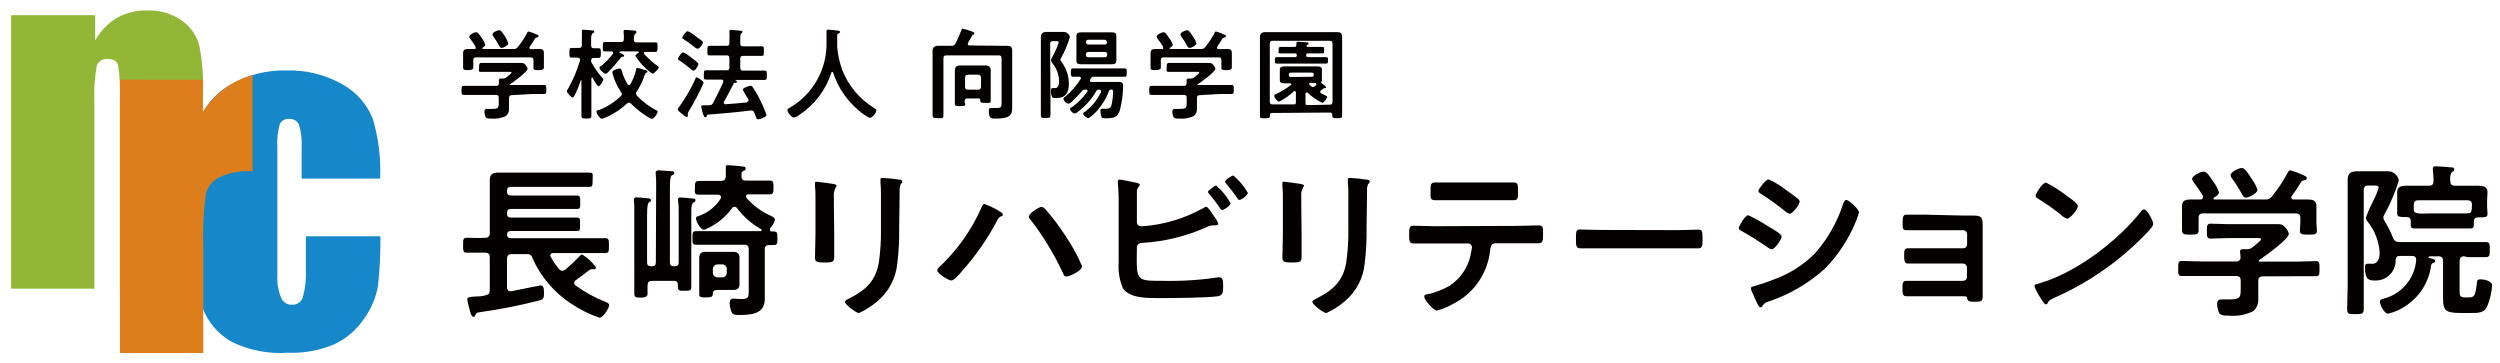 <?xml version="1.0" encoding="utf-8"?>
<!-- Generator: Adobe Illustrator 16.0.0, SVG Export Plug-In . SVG Version: 6.00 Build 0)  -->
<!DOCTYPE svg PUBLIC "-//W3C//DTD SVG 1.1//EN" "http://www.w3.org/Graphics/SVG/1.1/DTD/svg11.dtd">
<svg version="1.1" id="レイヤー_1" xmlns="http://www.w3.org/2000/svg" xmlns:xlink="http://www.w3.org/1999/xlink" x="0px"
	 y="0px" width="445.667px" height="64.667px" viewBox="0 0 445.667 64.667" enable-background="new 0 0 445.667 64.667"
	 xml:space="preserve">
<g id="レイヤー_2">
	<g id="_01">
		<path fill="#040000" d="M91.24,16.963c-0.338,0-0.5,0.146-0.5,0.502v0.647c0,0.431,0,0.859,0,1.289
			c0.024,0.48-0.171,0.948-0.534,1.268c-0.821,0.396-1.734,0.56-2.642,0.474c-0.459,0-0.814,0-0.988-0.283
			c-0.144-0.303-0.214-0.638-0.209-0.973c0-0.326,0.118-0.474,0.459-0.474h0.915c1.196,0,1.168-0.264,1.168-1.255v-0.739
			c0-0.352-0.133-0.5-0.488-0.5h-3.589h-2.142c-0.414,0-0.414-0.18-0.414-0.798c0-0.62,0-0.812,0.414-0.812c0.711,0,1.478,0,2.142,0
			h3.633c0.311,0,0.473-0.148,0.473-0.49c0-0.338,0-0.497,0-0.572c0-0.074,0.133-0.252,0.296-0.252h0.43
			c0.202,0.018,0.404-0.044,0.56-0.177c0.162-0.12,0.961-0.723,0.961-0.888c0-0.161-0.252-0.119-0.443-0.119h-3.088
			c-0.606,0-1.225,0-1.847,0c-0.619,0-0.397-0.22-0.397-0.796c0-0.576,0-0.796,0.414-0.796c0.412,0,1.224,0,1.831,0h3.826h1.478
			c0.29-0.021,0.567,0.121,0.723,0.367c0.133,0.165,0.368,0.444,0.368,0.65c0,0.591-2.601,2.44-3.16,2.806c0,0,0,0,0,0.104
			c0,0.104,0,0,0.102,0h3.856c0.707,0,1.478,0,2.141,0c0.414,0,0.399,0.222,0.399,0.813c0,0.589,0,0.799-0.399,0.799h-2.141
			L91.24,16.963z M96.014,8.736c0.5,0,0.944,0,0.944,0.694c0,0.356,0,0.722,0,1.137v0.651c0,0.263,0,0.561,0,0.84
			c0,0.281-0.25,0.442-0.93,0.442c-0.68,0-0.932,0-0.932-0.442c0-0.443,0-0.548,0-0.84v-0.49c0-0.354-0.148-0.501-0.487-0.501H84.86
			c-0.354,0-0.487,0.147-0.487,0.501v0.49c0,0.292,0,0.574,0,0.84c0,0.265-0.28,0.442-0.915,0.442c-0.636,0-0.901,0-0.901-0.458
			s0-0.562,0-0.825v-0.651c0-0.385,0-0.768,0-1.124c0-0.635,0.427-0.708,0.931-0.708c0.501,0,0.694,0,1.033,0
			c0.34,0,0.266,0,0.266-0.238c0.013-0.052,0.013-0.107,0-0.163c-0.303-0.511-0.64-1.005-1.003-1.475
			c-0.08-0.091-0.129-0.206-0.133-0.326c0-0.338,0.884-0.782,1.21-0.782c0.326,0,0.504,0.279,1.021,1.032
			c0.272,0.354,0.486,0.749,0.635,1.167c0,0.266-0.339,0.458-0.532,0.592c-0.02,0.031-0.02,0.07,0,0.103
			c0.006,0.052,0.052,0.089,0.102,0.089h5.45c0.293,0.037,0.582-0.088,0.756-0.326c0.647-0.798,1.219-1.657,1.698-2.572
			c0-0.101,0.119-0.219,0.252-0.219c0.508,0.139,1.002,0.327,1.476,0.561C95.833,6.18,96,6.299,96,6.46s-0.192,0.194-0.297,0.222
			c-0.149,0.018-0.281,0.104-0.354,0.234c-0.292,0.511-0.612,1.006-0.96,1.479c-0.015,0.048-0.015,0.1,0,0.148
			c0,0.148,0.103,0.192,0.207,0.223L96.014,8.736z M89.439,8.544c-0.18-0.012-0.335-0.127-0.399-0.296
			c-0.333-0.613-0.701-1.203-1.106-1.772c-0.086-0.091-0.138-0.203-0.15-0.325c0-0.371,0.889-0.77,1.212-0.77
			c0.324,0,0.604,0.475,1.079,1.198c0.023,0.058,0.059,0.113,0.102,0.162c0.201,0.319,0.344,0.67,0.429,1.035
			C90.606,8.086,89.736,8.544,89.439,8.544z"/>
		<path fill="#040000" d="M107.385,13.906c0.088,0.074,0.146,0.18,0.162,0.294c0,0.251-0.573,1.167-0.828,1.167
			c-0.25,0-0.928-1.181-1.063-1.477c-0.017-0.04-0.056-0.068-0.1-0.073c-0.09,0-0.133,0.073-0.133,0.162v4.166
			c0,0.827,0,1.639,0,2.48c0,0.488-0.208,0.501-0.857,0.501c-0.651,0-0.918,0-0.918-0.53c0-0.813,0-1.625,0-2.452v-3.752
			c0-0.088,0-0.103,0-0.103c-0.026-0.016-0.061-0.016-0.087,0c-0.317,0.94-0.694,1.859-1.137,2.748
			c-0.073,0.132-0.206,0.34-0.384,0.34c-0.177,0-0.989-0.872-0.989-1.094c0.045-0.179,0.126-0.35,0.235-0.503
			c0.904-1.594,1.617-3.29,2.128-5.051c0,0,0-0.088,0-0.146c0-0.061-0.192-0.297-0.397-0.312h-1.153
			c-0.369,0-0.354-0.281-0.354-0.872c0-0.591,0-0.856,0.383-0.856h1.167h0.176c0.357,0,0.489-0.148,0.489-0.503V6.86
			c0.022-0.395,0.022-0.79,0-1.184c-0.008-0.057-0.008-0.118,0-0.175c0-0.179,0.133-0.208,0.281-0.208
			c0.147,0,1.194,0.103,1.476,0.119c0.281,0.014,0.442,0,0.442,0.233c0,0.239-0.088,0.15-0.25,0.269
			c-0.165,0.116-0.295,0.384-0.295,0.974v1.212c0,0.325,0.131,0.487,0.457,0.501h0.884c0.416,0,0.385,0.281,0.385,0.858
			c0,0.575,0,0.871-0.385,0.871h-0.898c-0.194,0-0.428,0-0.443,0.46c-0.023,0.169,0.024,0.338,0.131,0.469
			C106.046,12.203,106.674,13.088,107.385,13.906z M108.568,20.669c-0.407,0.205-0.836,0.373-1.273,0.504
			c-0.353,0-0.973-0.947-0.973-1.244c0-0.295,0.384-0.337,0.531-0.337c1.412-0.561,2.699-1.388,3.796-2.438
			c0.123-0.083,0.199-0.219,0.206-0.367c-0.008-0.125-0.053-0.245-0.13-0.342c-0.659-0.962-1.156-2.025-1.479-3.143
			c0-0.09-0.088-0.373-0.088-0.459c0-0.341,1.093-0.636,1.314-0.636c0.223,0,0.339,0.264,0.401,0.546
			c0.229,0.795,0.568,1.554,1.003,2.261c0.05,0.089,0.146,0.146,0.252,0.146c0.108-0.007,0.207-0.069,0.264-0.163
			c0.44-0.785,0.773-1.624,0.989-2.497c0-0.162,0-0.396,0.282-0.396c0.389,0.073,0.771,0.186,1.136,0.337h0.166
			c0.263,0.09,0.456,0.164,0.456,0.312s-0.133,0.176-0.235,0.235c-0.105,0.059-0.192,0.15-0.312,0.518
			c-0.332,1.003-0.8,1.957-1.385,2.838c-0.076,0.093-0.118,0.204-0.123,0.321c0.015,0.146,0.078,0.282,0.18,0.386
			c0.96,1.018,2.077,1.874,3.308,2.54c0.118,0,0.399,0.192,0.399,0.354c0,0.164-0.62,1.241-1.019,1.241
			c-0.187-0.032-0.364-0.103-0.518-0.208c-1.198-0.701-2.3-1.554-3.278-2.539c-0.088-0.082-0.196-0.132-0.309-0.148
			c-0.129,0-0.253,0.054-0.34,0.148C110.831,19.339,109.746,20.09,108.568,20.669z M111.167,5.768c-0.007-0.056-0.007-0.109,0-0.163
			c0-0.224,0.118-0.282,0.324-0.282c0.207,0,1.139,0.09,1.478,0.12c0.339,0.03,0.475,0,0.475,0.295c0,0.293-0.121,0.191-0.222,0.281
			c-0.106,0.086-0.238,0.442-0.224,1.049c0,0.355,0.149,0.487,0.504,0.487h1.475h1.877c0.384,0,0.369,0.205,0.369,0.826
			c0,0.622-0.03,0.874-0.384,0.874c-0.605,0-1.196,0-1.787,0c-0.133,0-0.236,0-0.236,0.19c-0.02,0.054-0.02,0.111,0,0.164
			c0.717,0.795,1.514,1.511,2.376,2.143c0.119,0,0.251,0.176,0.251,0.309s-0.812,1.08-1.138,1.08
			c-1.213-0.848-2.248-1.926-3.042-3.178c0-0.193,0.43-0.489,0.591-0.575c0.163-0.089,0,0,0-0.12
			c-0.005-0.058-0.058-0.104-0.118-0.103h-3.173c-0.059-0.01-0.111,0.031-0.119,0.089c-0.001,0.004-0.001,0.009-0.001,0.014
			c0,0,0,0,0,0.12c0.4,0.192,0.827,0.368,0.827,0.544c0,0.179-0.162,0.179-0.268,0.179c-0.101,0-0.249,0-0.559,0.457l-0.221,0.266
			c-0.586,0.744-1.217,1.449-1.89,2.113c-0.096,0.11-0.228,0.181-0.372,0.206c-0.28,0-1.092-0.738-1.092-1.046
			c0-0.313,0.295-0.355,0.397-0.416c0.763-0.638,1.447-1.36,2.041-2.156c0.02-0.045,0.02-0.102,0-0.146
			c0-0.149-0.102-0.208-0.252-0.222c-0.4,0-0.812,0-1.226,0c-0.413,0-0.368-0.223-0.368-0.858s0-0.826,0.368-0.826h1.863h1.034
			c0.353,0,0.485-0.133,0.485-0.487C111.23,6.583,111.215,6.174,111.167,5.768z"/>
		<path fill="#040000" d="M123.618,12.591c-0.147,0-0.339-0.191-0.472-0.281c-0.622-0.53-1.274-1.023-1.951-1.477
			c-0.207-0.133-0.354-0.192-0.354-0.355c0-0.162,0.65-1.151,0.946-1.151c0.532,0.254,1.029,0.578,1.478,0.96
			c0.235,0.178,1.24,0.872,1.24,1.138C124.505,11.689,123.989,12.591,123.618,12.591z M122.837,19.755
			c-0.113,0.144-0.19,0.317-0.224,0.5c0,0.119,0,0.266,0,0.385c0.01,0.118-0.074,0.22-0.19,0.235
			c-0.314-0.149-0.604-0.348-0.857-0.589c-0.178-0.133-0.752-0.592-0.752-0.752c0-0.166,0.133-0.283,0.207-0.401
			c1.153-1.59,2.143-3.293,2.954-5.081c0-0.147,0.102-0.265,0.221-0.265c0.12,0,1.241,0.648,1.241,0.973
			C124.673,16.477,123.804,18.145,122.837,19.755L122.837,19.755z M124.313,8.692c-0.262-0.109-0.504-0.264-0.71-0.457
			c-0.531-0.434-1.09-0.833-1.669-1.197c-0.177-0.104-0.311-0.178-0.311-0.326s0.635-1.153,0.974-1.153
			c0.483,0.199,0.928,0.48,1.315,0.826c0.295,0.194,0.96,0.697,1.212,0.888c0.096,0.071,0.163,0.178,0.176,0.295
			c0.046,0.208-0.56,1.125-0.944,1.125H124.313z M133.441,17.879c-0.037-0.15-0.102-0.292-0.193-0.414
			c-0.31-0.475-0.585-0.97-0.827-1.478c0-0.325,1.167-0.709,1.405-0.709c0.12,0.008,0.232,0.074,0.294,0.176
			c0.387,0.546,0.739,1.121,1.047,1.714c0.572,1.073,1.068,2.182,1.478,3.323c0,0.368-1.152,0.783-1.478,0.783
			c-0.324,0-0.295-0.162-0.485-0.635l-0.237-0.576c-0.072-0.225-0.283-0.373-0.518-0.37h-0.12c-2.539,0.34-5.049,0.532-7.575,0.74
			c-0.089,0-0.149,0-0.236,0.235c-0.088,0.237-0.103,0.237-0.268,0.237c-0.162,0-0.279-0.207-0.428-0.694
			c-0.124-0.384-0.224-0.782-0.294-1.181c0-0.267,0.192-0.267,0.649-0.267c0.265,0.025,0.533,0.025,0.799,0
			c0.284,0.021,0.546-0.141,0.662-0.399c0.681-1.313,1.212-2.363,1.818-3.722c0.023-0.057,0.023-0.12,0-0.177
			c0-0.208-0.163-0.266-0.339-0.28h-0.619h-2.068c-0.474,0-0.443-0.177-0.443-0.812c0-0.636,0-0.842,0.443-0.842
			c0.444,0,1.374,0,2.068,0h1.565c0.341,0,0.488-0.148,0.488-0.502v-1.655c0-0.354-0.147-0.502-0.488-0.502h-1.197
			c-0.619,0-1.256,0-1.875,0c-0.386,0-0.37-0.236-0.37-0.827c0-0.591,0-0.874,0.37-0.874h1.875h1.197
			c0.341,0,0.488-0.131,0.488-0.485v-0.62c0.029-0.438,0.029-0.876,0-1.315c-0.006-0.058-0.006-0.118,0-0.177
			c0-0.224,0.146-0.252,0.323-0.252c0.18,0,1.315,0.104,1.611,0.149c0.297,0.044,0.385,0,0.385,0.219
			c0,0.223-0.105,0.18-0.222,0.266c-0.119,0.09-0.163,0.341-0.163,0.931v0.887c0,0.353,0.132,0.487,0.489,0.487h1.476h1.876
			c0.384,0,0.37,0.192,0.37,0.843c0,0.649,0,0.856-0.355,0.856c-0.635,0-1.255,0-1.891,0h-1.476c-0.354,0-0.489,0.149-0.489,0.503
			v1.623c0,0.354,0.132,0.503,0.489,0.503h1.741c0.679,0,1.373,0,2.068,0c0.458,0,0.443,0.206,0.443,0.842
			c0,0.634,0,0.813-0.443,0.813h-2.068h-3.219l0,0l0,0c0,0,0.413,0.175,0.413,0.336c0,0.164-0.235,0.193-0.355,0.193
			c-0.117,0-0.191,0-0.25,0.15c-0.563,1.091-1.138,2.215-1.759,3.292c0,0,0,0.089,0,0.146c0,0.062,0.133,0.223,0.281,0.223
			c1.271-0.088,2.556-0.192,3.828-0.324C133.233,18.113,133.441,18.113,133.441,17.879z"/>
		<path fill="#040000" d="M148.358,12.796c-0.071,0.011-0.128,0.063-0.146,0.133c-0.985,3.112-3.015,5.782-5.749,7.563
			c-0.263,0.222-0.578,0.379-0.915,0.458c-0.443,0-1.18-0.9-1.18-1.33c0-0.192,0.22-0.292,0.442-0.429
			c4.185-2.434,6.692-6.975,6.528-11.816c0-0.5,0-1.017,0-1.55c0-0.531,0-0.531,0.428-0.531c0.495,0.029,0.986,0.082,1.479,0.163
			c0.175,0,0.487,0,0.487,0.235c0,0.237-0.195,0.251-0.312,0.311c-0.11,0.057-0.179,0.172-0.175,0.297c0,0.545,0,1.124,0,1.683
			c0,0.133,0,0.266,0,0.398c0.12,1.367,0.41,2.712,0.87,4.004c1.089,2.847,3.086,5.259,5.685,6.854
			c0.179,0.101,0.431,0.251,0.431,0.414c0,0.471-0.74,1.358-1.168,1.358c-0.713-0.329-1.372-0.767-1.948-1.299
			c-2.148-1.784-3.747-4.139-4.61-6.795C148.507,12.915,148.417,12.796,148.358,12.796z"/>
		<path fill="#040000" d="M177.989,8.159h1.478c0.62,0,0.973,0.135,0.973,0.828c0,0.695,0,0.989,0,1.478v7.384
			c0,0.458,0,0.901,0,1.343c0,1.33-0.353,1.952-3.042,1.952c-0.62,0-1.123,0-1.123-1.313c0-0.269,0-0.578,0.356-0.578
			c0.354,0,0.693,0,1.107,0c0.783,0,0.812-0.266,0.812-0.974v-7.903c0-0.354-0.147-0.502-0.501-0.502h-9.365
			c-0.356,0-0.502,0.148-0.502,0.502v7.917c0,0.722,0,1.474,0,2.2c0,0.725-0.208,0.561-0.959,0.561c-0.753,0-0.975,0-0.975-0.545
			c0-0.547,0-1.477,0-2.215v-7.828c0-0.503,0-1.021,0-1.478c0-0.459,0.337-0.828,0.961-0.828h1.476h0.943
			c0.308,0.048,0.603-0.124,0.709-0.412c0.394-0.761,0.738-1.544,1.035-2.35c0-0.134,0.103-0.281,0.267-0.281
			c0.546,0.124,1.086,0.286,1.608,0.489c0.176,0.072,0.459,0.163,0.459,0.353c0,0.193-0.164,0.223-0.312,0.223
			c-0.031,0.034-0.057,0.075-0.073,0.119c-0.326,0.545-0.384,0.754-0.784,1.389c-0.014,0.057-0.014,0.118,0,0.176
			c0,0.177,0.134,0.222,0.282,0.237L177.989,8.159z M172.08,18.499c0,0.427-0.223,0.414-0.902,0.414s-0.958,0-0.958-0.4
			c0-0.399,0-1.077,0-1.622v-3.206c0-0.414,0-0.813,0-1.226c0-0.416,0.294-0.785,0.855-0.785h0.947h2.776c0.325,0,0.65,0,0.96,0
			c0.309,0,0.856,0.162,0.856,0.753c0,0.59,0,0.827,0,1.257v2.805c0,0.501,0,1.005,0,1.476c0,0.475-0.266,0.372-0.944,0.372
			c-0.681,0-0.916,0-0.916-0.386v-0.072c0-0.236-0.086-0.328-0.325-0.328h-1.994c-0.338,0-0.457,0.149-0.471,0.489
			c-0.016,0.339,0.072,0.323,0.072,0.443L172.08,18.499z M174.4,15.988c0.296,0,0.458-0.177,0.487-0.487v-1.683
			c0-0.273-0.216-0.496-0.487-0.502h-1.862c-0.324,0-0.502,0.191-0.502,0.502v1.669c-0.028,0.244,0.149,0.461,0.392,0.488
			c0.037,0.006,0.076,0.002,0.111-0.001L174.4,15.988z"/>
		<path fill="#040000" d="M187.264,17.863c0,0.872,0,1.713,0,2.585c0,0.549-0.148,0.578-0.857,0.578c-0.708,0-0.857,0-0.857-0.606
			c0-0.857,0-1.698,0-2.556V8.041c0-0.487,0-0.959,0-1.478c0-0.516,0.327-0.872,0.962-0.872h1.151h0.841h0.932
			c0.359-0.046,0.72,0.081,0.975,0.339c0.181,0.155,0.292,0.371,0.31,0.606c-0.387,1.308-0.922,2.567-1.596,3.752
			c-0.048,0.083-0.085,0.172-0.101,0.267c0.04,0.122,0.099,0.237,0.176,0.339c0.855,1.104,1.326,2.459,1.345,3.856
			c0,1.593-0.489,2.628-2.246,2.628h-0.12c-0.221,0-0.5,0-0.604-0.147c-0.162-0.344-0.244-0.716-0.236-1.095
			c0-0.192,0-0.531,0.294-0.531h0.458c0.665,0,0.708-0.855,0.708-1.359c-0.056-1.145-0.487-2.238-1.224-3.116
			c-0.118-0.133-0.189-0.299-0.209-0.473c0.035-0.215,0.11-0.417,0.224-0.607c0.476-0.818,0.858-1.688,1.137-2.598
			c0-0.221-0.237-0.221-0.37-0.221h-0.665c-0.353,0-0.487,0.148-0.487,0.502L187.264,17.863z M193.882,16.193
			c0-0.177-0.135-0.206-0.268-0.22h-0.119c-0.254-0.036-0.509,0.079-0.647,0.295c-0.342,0.397-1.92,2.216-2.364,2.216
			c-0.443,0-0.902-0.574-0.902-0.872c0-0.295,0.253-0.326,0.354-0.414c1.077-0.909,2.004-1.979,2.748-3.174
			c0.015-0.056,0.015-0.111,0-0.164c-0.02-0.083-0.081-0.149-0.162-0.176c-0.354,0-0.901,0-1.242,0
			c-0.339,0-0.384-0.251-0.384-0.755c0-0.501,0-0.737,0.384-0.737h1.877h5.42h1.904c0.399,0,0.383,0.207,0.383,0.737
			c0,0.533,0,0.755-0.383,0.755c-0.649,0-1.27,0-1.904,0h-3.547c-0.251-0.045-0.5,0.097-0.59,0.34
			c-0.071,0.102-0.119,0.216-0.148,0.338c0,0.191,0.163,0.25,0.296,0.25h4.918c0.562,0,0.71,0.253,0.71,0.768
			c-0.02,1.457-0.219,2.905-0.592,4.313c-0.427,1.256-1.093,1.389-2.436,1.389c-0.621,0-0.753,0-0.858-0.31
			c-0.103-0.318-0.158-0.652-0.162-0.989c0-0.192,0-0.4,0.252-0.4c0.252,0,0.519,0,0.768,0c0.253,0,0.74,0,0.915-0.486
			c0.211-0.857,0.318-1.733,0.324-2.615c0-0.281-0.115-0.295-0.381-0.31c-0.16-0.003-0.299,0.099-0.342,0.251
			c-0.555,1.438-1.388,2.752-2.451,3.869c-0.133,0.147-1.019,0.974-1.257,0.974c-0.236,0-0.901-0.516-0.901-0.781
			c0-0.265,0.222-0.28,0.327-0.37c1.224-0.914,2.202-2.116,2.85-3.5c0.004-0.055,0.004-0.111,0-0.164c0-0.237-0.178-0.28-0.356-0.28
			c-0.196-0.038-0.392,0.068-0.471,0.251c-0.85,1.474-1.997,2.756-3.369,3.766c-0.141,0.127-0.314,0.214-0.503,0.25
			c-0.266,0-0.813-0.503-0.813-0.766c0-0.268,0.313-0.356,0.488-0.471c0.992-0.749,1.865-1.641,2.585-2.645
			C193.868,16.31,193.885,16.251,193.882,16.193z M199.008,9.947c0,0.281,0,0.561,0,0.857c0,0.531-0.296,0.647-0.786,0.647h-5.538
			c-0.471,0-0.797-0.101-0.797-0.647c0-0.268,0-0.561,0-0.857V7.273c0-0.326,0-0.59,0-0.856c0-0.532,0.327-0.649,0.783-0.649h5.552
			c0.49,0,0.786,0.117,0.786,0.649c0,0.295,0,0.577,0,0.856V9.947z M197.323,7.51c0.009-0.23-0.169-0.42-0.399-0.428
			c-0.009,0-0.018,0-0.03,0h-2.895c-0.228-0.01-0.418,0.168-0.426,0.398c-0.002,0.009-0.002,0.02,0,0.03l0,0
			c-0.009,0.228,0.168,0.421,0.397,0.428c0.008,0,0.019,0,0.029,0h2.953c0.229,0.008,0.422-0.171,0.43-0.398c0-0.01,0-0.019,0-0.03
			H197.323z M193.999,9.253c-0.228-0.009-0.418,0.168-0.426,0.397c-0.002,0.012-0.002,0.021,0,0.03v0.105
			c-0.009,0.226,0.168,0.417,0.397,0.427c0.008,0,0.019,0,0.029,0h2.953c0.229,0.008,0.422-0.17,0.43-0.398c0-0.011,0-0.021,0-0.029
			V9.607c-0.029-0.211-0.216-0.365-0.43-0.354H193.999z"/>
		<path fill="#040000" d="M213.878,16.963c-0.338,0-0.5,0.146-0.5,0.502v0.647c0,0.431,0,0.859,0,1.289
			c0.022,0.48-0.172,0.948-0.532,1.268c-0.823,0.395-1.736,0.559-2.646,0.474c-0.458,0-0.81,0-0.987-0.283
			c-0.148-0.303-0.224-0.636-0.223-0.973c0-0.326,0.133-0.474,0.474-0.474h0.915c1.183,0,1.167-0.264,1.167-1.255v-0.739
			c0-0.352-0.133-0.5-0.487-0.5h-3.634h-2.142c-0.412,0-0.412-0.18-0.412-0.798c0-0.62,0-0.812,0.412-0.812c0.71,0,1.478,0,2.142,0
			h3.634c0.309,0,0.472-0.148,0.472-0.49c0-0.338,0-0.497,0-0.572c0-0.074,0.149-0.252,0.311-0.252h0.415
			c0.208,0.016,0.415-0.046,0.577-0.177c0.162-0.12,0.958-0.723,0.958-0.888c0-0.161-0.251-0.119-0.441-0.119h-3.103
			c-0.606,0-1.228,0-1.847,0c-0.622,0-0.416-0.22-0.416-0.796c0-0.576,0-0.796,0.429-0.796c0.43,0,1.227,0,1.833,0h3.825h1.477
			c0.297-0.026,0.58,0.116,0.74,0.367c0.132,0.165,0.369,0.444,0.369,0.65c0,0.591-2.616,2.44-3.16,2.806c0,0,0,0-0.074,0.104
			c-0.073,0.104,0,0,0.117,0h3.856c0.708,0,1.478,0,2.142,0c0.413,0,0.399,0.222,0.399,0.813c0,0.589,0,0.799-0.399,0.799h-2.142
			L213.878,16.963z M218.636,8.736c0.517,0,0.96,0,0.96,0.694c0,0.356,0,0.722,0,1.137v0.651c0,0.263,0,0.561,0,0.84
			c0,0.281-0.237,0.442-0.915,0.442c-0.679,0-0.946,0-0.946-0.442c0-0.443,0-0.548,0-0.84v-0.49c0-0.354-0.162-0.501-0.489-0.501
			h-9.821c-0.354,0-0.486,0.147-0.486,0.501v0.49c0,0.292,0,0.574,0,0.84c0,0.265-0.282,0.442-0.916,0.442
			c-0.636,0-0.917,0-0.917-0.458s0-0.562,0-0.825v-0.651c0-0.385,0-0.768,0-1.124c0-0.635,0.415-0.708,0.932-0.708
			c0.518,0,0.696,0,1.034,0c0.34,0,0.266,0,0.266-0.238c0.004-0.052,0.004-0.107,0-0.163c-0.303-0.511-0.64-1.005-1.006-1.475
			c-0.083-0.091-0.134-0.202-0.147-0.326c0-0.338,0.887-0.782,1.227-0.782c0.338,0,0.5,0.279,1.002,1.032
			c0.286,0.35,0.504,0.746,0.651,1.167c0,0.266-0.34,0.458-0.533,0.592c-0.018,0.031-0.018,0.07,0,0.103
			c0.007,0.052,0.053,0.089,0.104,0.089h5.435c0.297,0.037,0.589-0.086,0.768-0.326c0.646-0.802,1.214-1.661,1.699-2.572
			c0-0.101,0.103-0.219,0.25-0.219c0.509,0.139,1.003,0.327,1.479,0.561c0.117,0,0.28,0.119,0.28,0.28s-0.192,0.194-0.296,0.222
			c-0.148,0.018-0.281,0.104-0.353,0.234c-0.313,0.505-0.604,0.978-0.96,1.479c-0.013,0.048-0.013,0.1,0,0.148
			c0,0.148,0.117,0.192,0.222,0.223L218.636,8.736z M212.079,8.544c-0.182-0.007-0.339-0.125-0.398-0.296
			c-0.333-0.613-0.704-1.203-1.108-1.772c-0.085-0.091-0.137-0.203-0.148-0.325c0-0.371,0.887-0.77,1.211-0.77
			c0.323,0,0.59,0.475,1.079,1.198c0.022,0.058,0.057,0.113,0.103,0.162c0.209,0.298,0.369,0.628,0.473,0.976
			C213.29,8.086,212.374,8.544,212.079,8.544z"/>
		<path fill="#040000" d="M226.82,20.138c-0.281,0-0.429,0.118-0.429,0.398c0,0.531-0.104,0.546-0.904,0.546
			c-0.794,0-0.883,0-0.883-0.472c0-0.711,0-1.477,0-2.126V8.145c0-0.518,0-1.049,0-1.566s0.294-0.856,0.945-0.856h12.763
			c0.634,0,0.945,0.148,0.945,0.841c0,0.694,0,1.064,0,1.582v10.339c0,0.707,0,1.476,0,2.141c0,0.442-0.254,0.442-0.873,0.442
			c-0.621,0-0.887,0-0.887-0.457c-0.01-0.054-0.01-0.107,0-0.163c0-0.268-0.133-0.383-0.412-0.383L226.82,20.138z M237.04,18.661
			c0.356,0,0.505-0.148,0.505-0.502V7.775c0-0.341-0.148-0.502-0.505-0.502h-10.179c-0.352,0-0.5,0.162-0.5,0.502v10.337
			c0,0.357,0.148,0.505,0.5,0.505h3.83c0.264,0,0.324-0.134,0.324-0.4V16.49c0-0.131,0-0.236-0.191-0.236
			c-0.055-0.02-0.111-0.02-0.164,0c-0.771,0.75-1.654,1.377-2.615,1.859c-0.338,0-0.885-0.678-0.885-1.018
			c0-0.337,0.28-0.308,0.443-0.383c0.887-0.429,1.73-0.946,2.512-1.551c0.05-0.039,0.078-0.098,0.07-0.163
			c0-0.103-0.102-0.131-0.191-0.146h-0.959c-0.368,0-0.887,0-0.887-0.547c0-0.164,0-0.267,0-0.517v-0.886c0-0.267,0-0.369,0-0.533
			c0-0.472,0.519-0.533,0.887-0.533h1.39h2.951h1.345c0.386,0,0.932,0,0.932,0.533c0,0.164,0,0.31,0,0.533v0.871
			c0,0.223,0,0.354,0,0.518c0.006,0.102-0.025,0.201-0.088,0.28c-0.02,0.047-0.02,0.1,0,0.148c-0.016,0.032-0.016,0.071,0,0.101
			c0.16,0.107,0.827,0.548,0.827,0.74c-0.009,0.078-0.071,0.143-0.149,0.148c-0.057,0.019-0.119,0.019-0.176,0l0,0
			c-0.079,0.015-0.15,0.063-0.193,0.133c-0.133,0.088-0.252,0.191-0.399,0.281c-0.075,0.059-0.126,0.152-0.13,0.252
			c0,0.117,0.087,0.19,0.176,0.266l0.574,0.28c0.357,0.162,0.491,0.235,0.491,0.414c0,0.177-0.593,1.004-0.845,1.004
			c-0.987-0.458-1.895-1.085-2.672-1.848c-0.054-0.015-0.11-0.015-0.164,0c-0.104,0-0.162,0.087-0.178,0.207
			c0,0.546,0,1.093,0,1.641c0,0.264,0,0.397,0.356,0.397L237.04,18.661z M230.72,8.366c0.279,0,0.382-0.103,0.382-0.399
			c0,0,0-0.236,0-0.31c0-0.074,0.104-0.222,0.268-0.222c0.163,0,1.139,0.089,1.479,0.105c0.336,0.015,0.439,0,0.439,0.207
			c0,0.205-0.129,0.176-0.219,0.235c-0.057,0.04-0.105,0.092-0.148,0.146c-0.012,0.028-0.012,0.062,0,0.089
			c0,0.118,0.134,0.148,0.238,0.148h0.722h1.8c0.399,0,0.372,0.147,0.372,0.591c0,0.444,0,0.561-0.372,0.561c-0.367,0-1.194,0-1.8,0
			h-0.696c-0.25,0-0.336,0.09-0.336,0.342l0,0c0,0.237,0.086,0.324,0.336,0.324h1.037h2.08c0.442,0,0.442,0.147,0.442,0.591
			c0,0.445,0,0.561-0.442,0.561h-2.08h-4.432h-2.082c-0.444,0-0.444-0.116-0.444-0.561c0-0.444,0-0.591,0.444-0.591h2.082h1.047
			c0.236,0,0.342-0.086,0.342-0.324l0,0c0-0.251-0.105-0.342-0.342-0.342h-0.71c-0.604,0-1.207,0-1.798,0
			c-0.593,0-0.386-0.148-0.386-0.561s0-0.591,0.386-0.591h1.798H230.72z M233.88,13.685c0.181,0,0.323-0.146,0.323-0.326
			c0-0.005,0-0.011,0-0.016v-0.06c0-0.207-0.116-0.337-0.323-0.337h-3.796c-0.189,0-0.339,0.152-0.339,0.337v0.107
			c0.013,0.18,0.157,0.324,0.339,0.338L233.88,13.685z M233.584,14.761c-0.089,0-0.191,0-0.191,0.178
			c-0.023,0.042-0.023,0.091,0,0.131l0.369,0.328c0.084,0.074,0.196,0.117,0.311,0.117c0.11-0.014,0.212-0.06,0.294-0.133
			l0.28-0.264c0.023-0.053,0.023-0.112,0-0.163c-0.008-0.099-0.092-0.172-0.189-0.164h-0.002L233.584,14.761z"/>
		<path fill="#040000" d="M87.313,41.746v-7.574c0-0.771,0-1.479,0-2.07c0-1.034,0.504-1.328,1.477-1.328c0.977,0,1.478,0,2.246,0
			h11.388c0.856,0,1.713,0,2.571,0c0.856,0,0.649,0.236,0.649,1.269c0,1.035,0,1.272-0.649,1.272c-0.651,0-1.714,0-2.571,0H91.095
			c-0.475,0-0.71,0.207-0.71,0.68v0.148c0,0.5,0.236,0.708,0.71,0.708h8.449c1.091,0,2.185,0,3.277,0
			c0.591,0,0.621,0.235,0.621,1.208c0,0.979,0,1.187-0.621,1.187c-1.092,0-2.187,0-3.277,0h-8.449c-0.475,0-0.71,0.206-0.71,0.677
			v0.18c0,0.471,0.236,0.678,0.71,0.678h8.566c1.033,0,2.067,0,3.13,0c0.621,0,0.621,0.266,0.621,1.212c0,0.942,0,1.183-0.621,1.183
			c-1.063,0-2.098,0-3.13,0h-8.566c-0.475,0-0.71,0.204-0.71,0.709v-0.137c0,0.504,0.236,0.711,0.71,0.711h13.203
			c1.183,0,2.364,0,3.576,0c0.679,0,0.679,0.324,0.679,1.326c0,1.006,0,1.33-0.679,1.33c-1.184,0-2.394,0-3.576,0h-5.672
			c-0.267,0-0.531,0.121-0.531,0.416c-0.002,0.096,0.029,0.189,0.088,0.266c0.414,0.77,0.91,1.492,1.478,2.157
			c0.133,0.194,0.353,0.315,0.589,0.323c0.206-0.021,0.402-0.105,0.563-0.234c0.84-0.703,1.637-1.451,2.392-2.246
			c0.236-0.236,0.385-0.441,0.56-0.441c0.976,0.589,1.82,1.373,2.482,2.305c0.008,0.169-0.123,0.316-0.295,0.322l0,0
			c-0.069,0.008-0.14,0.008-0.207,0c-0.108-0.016-0.217-0.016-0.325,0c-0.111,0.004-0.216,0.043-0.296,0.117
			c-0.354,0.24-0.798,0.621-1.154,0.887c-0.352,0.267-0.914,0.68-1.386,1.004c-0.135,0.11-0.219,0.271-0.236,0.445
			c0.007,0.159,0.081,0.309,0.207,0.414c1.648,1.207,3.443,2.199,5.347,2.952c0.267,0.118,0.679,0.237,0.679,0.593
			c0,0.59-1.063,2.243-1.714,2.243c-1.787-0.608-3.486-1.45-5.052-2.511c-3.028-1.976-5.416-4.787-6.881-8.094
			c-0.104-0.49-0.57-0.813-1.065-0.737h-2.658c-0.56,0-0.826,0.235-0.826,0.823v5.085c0,0.38,0.177,0.708,0.59,0.708h0.208
			c1.683-0.328,5.021-1.035,5.199-1.035c0.648,0,0.589,0.888,0.589,1.478c0,0.976-0.235,1.064-0.973,1.241
			c-3.408,0.873-6.859,1.553-10.341,2.037c-0.649,0.092-0.738,0.15-0.917,0.532c-0.177,0.386-0.177,0.296-0.384,0.296
			c-0.208,0-0.383-0.296-0.59-1.033c0-0.148-0.088-0.354-0.148-0.563c-0.133-0.488-0.241-0.979-0.326-1.475
			c0-0.385,0.296-0.447,1.388-0.536c0.474,0,1.094,0,1.862-0.204c0.768-0.207,0.709-0.384,0.768-0.945v-5.836
			c0-0.592-0.267-0.825-0.828-0.825c-1.092,0-2.157,0-3.249,0c-0.679,0-0.679-0.325-0.679-1.328c0-1.007,0-1.33,0.679-1.33
			c1.092,0,2.157,0.085,3.249,0c0.396,0.06,0.765-0.216,0.824-0.608C87.312,41.765,87.313,41.756,87.313,41.746z"/>
		<path fill="#040000" d="M116.972,32.752c0.003-0.611-0.024-1.222-0.088-1.832c0,0,0-0.176,0-0.236
			c0-0.059,0.235-0.326,0.442-0.326c0.207,0,1.923,0.119,2.276,0.149c0.354,0.029,0.591,0,0.591,0.324
			c0,0.324-0.178,0.267-0.413,0.414c-0.239,0.15-0.358,0.531-0.358,2.394v13.117c0,0.5,0.208,0.707,0.712,0.707h0.148
			c0.472,0,0.707-0.207,0.707-0.707v-9.013c0.024-0.671-0.016-1.344-0.117-2.007v-0.205c0-0.268,0.177-0.328,0.414-0.328
			c0.233,0,1.743,0.122,2.126,0.181c0.384,0.056,0.562,0,0.562,0.321c0,0.327-0.207,0.296-0.384,0.416
			c-0.178,0.117-0.354,0.501-0.354,1.477v10.34c0,1.033,0,2.097,0,3.129c0,0.71-0.207,0.77-1.183,0.77c-0.973,0-1.211,0-1.211-0.77
			c-0.014-0.116-0.014-0.233,0-0.354c0.031-0.334-0.215-0.627-0.549-0.656c-0.052-0.005-0.106-0.004-0.158,0.006h-3.9
			c-0.531,0-0.769,0.207-0.798,0.771c-0.028,0.561,0,1.003,0,1.476s-0.236,0.738-1.151,0.738c-0.918,0-1.212,0-1.212-0.771
			c0-1.061,0-2.094,0-3.157V37.598c0.03-0.632,0-1.264-0.088-1.893c0,0,0-0.145,0-0.207c0-0.059,0.176-0.324,0.412-0.324
			c0.239,0,1.656,0.117,2.099,0.18c0.178,0,0.533,0,0.533,0.323c0,0.324-0.148,0.265-0.355,0.411
			c-0.207,0.15-0.325,0.711-0.325,2.426v8.242c0,0.5,0.207,0.707,0.711,0.707h0.146c0.502,0,0.708-0.207,0.708-0.707L116.972,32.752
			z M137.267,41.025c0,0.148,0.117,0.203,0.237,0.236h0.368c0.708,0,0.708,0.264,0.708,1.207c0,0.949,0,1.214-0.679,1.214
			c-0.257,0.015-0.512,0.015-0.768,0c-0.592,0-0.798,0.265-0.798,0.798v6.973c0,0.619,0,1.236,0,1.891
			c0,2.66-2.508,2.806-4.548,2.806c-0.414,0-1.063,0-1.3-0.356c-0.254-0.555-0.396-1.158-0.414-1.771
			c0-0.441,0.176-0.797,0.651-0.797c0.236,0,0.885,0.088,1.477,0.088c1.329,0,1.272-0.441,1.272-1.771v-7.092
			c0-0.588-0.24-0.826-0.799-0.826h-5.452c-1.033,0-2.068,0-3.1,0c-0.68,0-0.68-0.323-0.68-1.211c0-0.887,0-1.213,0.68-1.213
			c1.032,0,2.067,0,3.1,0h7.503h0.887c0.089,0.01,0.168-0.055,0.178-0.146l0,0c0.005-0.087-0.044-0.164-0.118-0.206
			c-1.676-0.938-3.134-2.213-4.285-3.75c-0.095-0.138-0.247-0.226-0.413-0.239c-0.174-0.012-0.341,0.066-0.441,0.205
			c-1.265,1.75-2.994,3.101-4.995,3.903c-0.737,0-1.476-1.624-1.476-2.011c0-0.383,0.325-0.383,0.561-0.475
			c1.621-0.579,2.995-1.693,3.9-3.155c0.014-0.062,0.014-0.122,0-0.181c0-0.412-0.445-0.443-0.532-0.443h-0.857
			c-0.858,0-1.713,0-2.572,0c-0.856,0-0.678-0.443-0.678-1.24s0-1.21,0.678-1.21h2.572h1.358c0.563,0,0.826-0.179,0.887-0.77v-1.477
			c0-0.441,0-0.56,0.355-0.56c0.355,0,2.039,0.147,2.421,0.206c0.384,0.059,0.769,0,0.769,0.385c0,0.384-0.207,0.298-0.385,0.412
			c-0.178,0.118-0.353,0.209-0.353,0.474v0.501c0,0.563,0.235,0.768,0.767,0.768h1.684h2.571c0.707,0,0.678,0.387,0.678,1.212
			c0,0.828,0,1.241-0.678,1.241c-0.681,0-1.714,0-2.571,0h-1.196c-0.238,0-0.475,0.09-0.475,0.355
			c0.011,0.107,0.051,0.209,0.12,0.293c1.151,1.32,2.57,2.377,4.165,3.102c0.562,0.269,0.886,0.415,0.886,0.799
			c-0.145,0.558-0.43,1.066-0.828,1.48C137.245,40.773,137.229,40.906,137.267,41.025z M131.83,49.475c0,0.411,0,0.767,0,1.15
			c0,0.738-0.353,1.063-1.092,1.063h-1.476h-1.39c-0.442,0-0.768,0.119-0.797,0.621c-0.03,0.501,0,0.709-1.3,0.709
			c-0.708,0-1.123,0-1.123-0.533c0-0.529,0-0.943,0-1.387v-3.959c0-0.354,0-0.739,0-1.092c0-0.798,0.295-1.154,1.094-1.154
			c0.501,0,1.006,0,1.476,0h2.01c0.502,0,1.004,0,1.477,0c0.769,0,1.122,0.325,1.122,1.093c0,0.386,0,0.771,0,1.153V49.475z
			 M127.075,48.616c0.007,0.454,0.374,0.819,0.825,0.823h0.859c0.432,0.011,0.788-0.332,0.799-0.765c0-0.021,0-0.038-0.001-0.059
			v-0.651c0.022-0.431-0.308-0.801-0.739-0.826c-0.02,0-0.041,0-0.06,0h-0.859c-0.451,0.007-0.817,0.374-0.825,0.826V48.616z"/>
		<path fill="#040000" d="M148.714,41.746c0,1.329,0,2.688,0,4.018c0,0.915-0.266,1.035-1.656,1.035
			c-1.388,0-1.773-0.088-1.773-0.887c0-1.387,0.089-2.746,0.089-4.133v-6.219c0-0.799,0-1.566-0.089-2.336c0-0.178,0-0.354,0-0.531
			s0-0.294,0.267-0.294c0.267,0,2.129,0.265,2.54,0.321c0.416,0.062,1.035,0.121,1.035,0.387c-0.019,0.118-0.068,0.23-0.146,0.323
			c-0.295,0.521-0.41,1.124-0.326,1.714c0,0.44,0,0.977,0,1.654L148.714,41.746z M160.292,40.596
			c0.041,2.104-0.069,4.206-0.324,6.291c-0.237,2.676-1.533,5.143-3.603,6.855c-0.981,0.838-2.077,1.535-3.25,2.066
			c-0.446,0-2.483-1.479-2.483-2.009c0-0.265,0.561-0.503,0.795-0.619c2.957-1.478,4.757-3.192,5.261-6.53
			c0.265-1.887,0.383-3.793,0.356-5.7v-6.396c0.013-0.682-0.018-1.359-0.091-2.039c-0.014-0.168-0.014-0.336,0-0.5
			c0-0.239,0.119-0.299,0.356-0.299c0.986,0.044,1.975,0.143,2.952,0.299c0.237,0,0.59,0.086,0.59,0.354
			c0,0.266-0.115,0.266-0.263,0.413c-0.179,0.396-0.253,0.834-0.206,1.27L160.292,40.596z"/>
		<path fill="#040000" d="M177.914,37.508c0.354,0.208,0.856,0.447,0.856,0.738c0,0.295-0.147,0.234-0.264,0.295
			c-0.33,0.121-0.588,0.381-0.708,0.711c-1.767,3.348-3.939,6.461-6.472,9.274c-0.324,0.386-1.241,1.476-1.741,1.476
			c-0.502,0-2.51-1.238-2.51-1.832c0.017-0.172,0.101-0.328,0.234-0.44c3.257-3.013,5.86-6.665,7.652-10.724
			c0.088-0.236,0.233-0.649,0.502-0.649C176.318,36.656,177.139,37.043,177.914,37.508z M186.363,37.303
			c1.227,1.393,2.35,2.875,3.367,4.432c1.252,1.797,2.317,3.717,3.175,5.729c0,0.796-2.257,1.833-2.776,1.833
			c-0.517,0-0.517-0.384-0.68-0.737l-0.103-0.178c-1.531-3.26-3.413-6.34-5.613-9.189c-0.18-0.15-0.295-0.358-0.323-0.592
			c0-0.527,1.771-1.709,2.216-1.709c0.299,0.014,0.573,0.17,0.736,0.424V37.303z"/>
		<path fill="#040000" d="M202.641,46.549c0,3.574,0.589,3.514,4.651,3.514c3.301,0.076,6.603-0.131,9.869-0.623h0.294
			c0.558,0,0.59,0.743,0.59,1.627c0,0.889,0,1.623-0.945,1.743c-2.008,0.294-8.035,0.326-10.339,0.326
			c-1.993,0-5.302,0.118-6.574-1.716c-0.626-1.479-0.889-3.094-0.766-4.693V36.683c0.024-1.372-0.025-2.743-0.148-4.108V32.34
			c-0.01-0.172,0.123-0.318,0.295-0.324c0.01,0,0.02,0,0.03,0c0.295,0,2.274,0.412,2.687,0.5c0.415,0.09,0.887,0.148,0.887,0.444
			c0,0.294-0.443,0.413-0.502,1.034c0,0.206,0,0.768,0,1.297v4.314c0,0.504,0.383,0.739,0.857,0.739
			c3.877-0.254,7.646-1.372,11.034-3.282c0.142-0.096,0.304-0.166,0.473-0.205c0.265,0,0.796,0.801,1.152,1.361l0.207,0.295
			c0.335,0.405,0.605,0.865,0.798,1.357c0,0.238-0.268,0.293-0.445,0.293h-0.384h-0.206c-0.373,0.039-0.735,0.148-1.063,0.327
			c-3.622,1.626-7.512,2.576-11.476,2.809c-0.533,0-0.946,0.268-0.946,0.828L202.641,46.549z M219.376,36.207
			c0,0.444-1.154,1.213-1.478,1.213c-0.325,0-0.325-0.21-0.444-0.357c-0.571-0.852-1.192-1.67-1.861-2.45
			c-0.087-0.118-0.266-0.294-0.266-0.44c0-0.148,1.211-1.095,1.479-1.095c1.044,0.888,1.915,1.957,2.57,3.161V36.207z
			 M222.448,34.363c0,0.473-1.153,1.271-1.478,1.271c-0.324,0-0.294-0.208-0.413-0.358c-0.62-0.854-1.241-1.683-1.921-2.479
			c-0.088-0.117-0.237-0.266-0.237-0.384c0-0.386,1.212-1.125,1.478-1.125C220.902,32.158,221.771,33.199,222.448,34.363z"/>
		<path fill="#040000" d="M232.034,41.746c0,1.329,0,2.688,0,4.018c0,0.915-0.267,1.035-1.655,1.035s-1.773-0.088-1.773-0.887
			c0-1.387,0.09-2.746,0.09-4.133v-6.219c0-0.799,0-1.566-0.09-2.336c0-0.178,0-0.354,0-0.531s0-0.294,0.268-0.294
			c0.266,0,2.126,0.265,2.54,0.321c0.415,0.062,1.034,0.121,1.034,0.387c-0.018,0.118-0.067,0.23-0.149,0.323
			c-0.292,0.521-0.406,1.124-0.323,1.714c0,0.44,0,0.977,0,1.654L232.034,41.746z M243.614,40.596
			c0.039,2.104-0.069,4.206-0.325,6.291c-0.236,2.676-1.533,5.143-3.605,6.855c-0.979,0.838-2.074,1.535-3.249,2.066
			c-0.442,0-2.481-1.479-2.481-2.009c0-0.265,0.562-0.503,0.8-0.619c2.953-1.478,4.756-3.192,5.255-6.53
			c0.268-1.887,0.385-3.793,0.354-5.7v-6.396c0.017-0.682-0.014-1.359-0.086-2.039c-0.016-0.168-0.016-0.336,0-0.5
			c0-0.239,0.117-0.299,0.354-0.299c0.99,0.044,1.977,0.143,2.955,0.299c0.238,0,0.59,0.086,0.59,0.354
			c0,0.266-0.117,0.266-0.265,0.413c-0.182,0.396-0.251,0.834-0.206,1.27L243.614,40.596z"/>
		<path fill="#040000" d="M270.438,40.269c1.241,0,2.48-0.089,3.752-0.089c0.914,0,0.885,0.236,0.885,1.628
			c0,1.003,0,1.563-0.799,1.563c-1.298,0-2.568,0-3.838,0h-3.869c-0.828,0-0.858,0.77-0.948,1.388
			c-0.454,3.968-2.842,7.454-6.38,9.309c-0.967,0.558-1.998,0.991-3.071,1.299c-0.65,0-2.274-1.949-2.274-2.452
			c0-0.502,0.561-0.441,0.825-0.502c1.296-0.313,2.54-0.811,3.694-1.475c1.891-1.245,3.226-3.174,3.723-5.379
			c0.113-0.49,0.204-0.982,0.264-1.479c-0.006-0.383-0.323-0.688-0.707-0.676l0,0h-5.999c-1.21,0-2.452,0-3.69,0
			c-0.768,0-0.802-0.443-0.802-1.479c0-1.359,0.091-1.684,0.74-1.684c1.272,0,2.513,0.085,3.752,0.085L270.438,40.269z
			 M266.006,32.531c1.27,0,2.541,0,3.84,0c0.797,0,0.768,0.383,0.768,1.832c0,0.912,0,1.326-0.798,1.326c-1.24,0-2.511,0-3.778,0
			h-6.442c-1.269,0-2.54,0-3.78,0c-0.889,0-0.797-0.469-0.797-1.593c0-1.122,0-1.565,0.797-1.565c1.27,0,2.541,0,3.838,0H266.006z"
			/>
		<path fill="#040000" d="M299.018,41.025c1.359,0,3.278-0.092,3.664-0.092c0.795,0,0.824,0.24,0.824,1.865
			c0,0.943,0,1.477-0.796,1.477c-1.241,0-2.481,0-3.692,0h-13.59c-1.209,0-2.451,0-3.692,0c-0.768,0-0.796-0.562-0.796-1.477
			c0-1.658,0-1.893,0.824-1.893c0.385,0,2.423,0.086,3.664,0.086L299.018,41.025z"/>
		<path fill="#040000" d="M311.631,38.367c1.274,0.576,2.501,1.26,3.662,2.037c0.801,0.473,2.306,1.298,2.306,1.772
			c0,0.473-1.184,2.272-1.774,2.272c-0.248-0.053-0.478-0.162-0.679-0.321c-1.51-1.067-3.079-2.056-4.697-2.954
			c-0.204-0.121-0.501-0.24-0.501-0.502C309.947,40.404,311.07,38.367,311.631,38.367z M312.607,51.039
			c1.191-0.334,2.364-0.727,3.516-1.184c2.773-0.98,5.294-2.564,7.381-4.638c2.283-2.571,4.002-5.589,5.057-8.861
			c0.115-0.298,0.234-0.712,0.617-0.712c0.387,0,2.218,1.625,2.218,2.22c-0.093,0.392-0.22,0.779-0.387,1.151
			c0,0.207-0.147,0.354-0.173,0.473c-1.27,3.111-3.126,5.951-5.471,8.362c-2.916,2.645-6.359,4.657-10.098,5.905
			c-0.486,0.102-0.898,0.416-1.125,0.857c-0.064,0.1-0.176,0.164-0.297,0.176c-0.325,0-0.559-0.648-0.736-1.002l-0.946-2.128
			c-0.016-0.087-0.016-0.181,0-0.266C312.047,51.154,312.43,51.098,312.607,51.039z M318.275,33.787
			c0.622,0.442,1.686,1.18,2.219,1.624c0.18,0.11,0.299,0.294,0.326,0.503c0,0.53-1.24,2.188-1.774,2.188
			c-0.28-0.057-0.532-0.191-0.736-0.386c-1.384-1.13-2.837-2.175-4.347-3.132c-0.205-0.118-0.499-0.297-0.499-0.561
			c0-0.266,1.269-2.039,1.804-2.039c0.912,0.387,1.771,0.883,2.564,1.477C318.07,33.608,318.189,33.727,318.275,33.787z"/>
		<path fill="#040000" d="M350.078,38.426h1.742c1.477,0,1.627,0.442,1.627,1.652c0,0.443,0,1.034,0,1.715v9.098
			c0,0.621,0,1.27,0,1.891c0,0.942-0.266,1.006-1.301,1.006c-1.031,0-1.329,0-1.477-0.651c0-0.326-0.293-0.326-0.918-0.326h-6.941
			h-2.953c-0.711,0-0.711-0.501-0.711-1.594c0-0.531,0-1.153,0.654-1.153c0.646,0,1.889,0,2.951,0h7.21
			c0.365,0.008,0.67-0.283,0.679-0.646c0-0.012,0-0.022,0-0.034v-1.724c-0.007-0.373-0.307-0.673-0.679-0.681h-6.913
			c-1.037,0-2.334,0-2.952,0c-0.624,0-0.651-0.621-0.651-1.597c0-0.559,0-1.125,0.651-1.125c0.644,0,1.888,0,2.952,0h6.943
			c0.364,0.012,0.666-0.281,0.678-0.646c0-0.009,0-0.02,0-0.029v-1.834c0.006-0.382-0.293-0.7-0.678-0.708l0,0h-7.151
			c-0.888,0-2.159,0-2.954,0s-0.707-0.472-0.707-1.3s0-1.476,0.648-1.476c0.652,0,1.951,0,2.952,0L350.078,38.426z"/>
		<path fill="#040000" d="M383.857,39.9c0,0.504-1.184,1.654-1.564,2.039c-4.59,4.709-10.039,8.489-16.055,11.139
			c-0.977,0.473-1.006,0.502-1.24,1.002c-0.051,0.117-0.17,0.188-0.298,0.179c-0.325,0-0.942-1.181-1.151-1.478
			c-0.363-0.555-0.664-1.146-0.883-1.775c0-0.321,0.526-0.381,0.912-0.499c6.547-1.921,13.928-7.503,18.125-12.849
			c0.11-0.175,0.295-0.297,0.5-0.328C382.793,37.314,383.857,39.459,383.857,39.9z M368.6,35.026
			c0.403,0.265,1.816,1.243,1.816,1.685c0,0.68-1.385,2.275-1.949,2.275c-0.451-0.176-0.858-0.447-1.195-0.799
			c-1.249-0.998-2.561-1.916-3.931-2.748c-0.234-0.148-0.471-0.295-0.471-0.562c0-0.266,1.183-2.331,1.86-2.331
			C366.1,33.244,367.394,34.075,368.6,35.026z"/>
		<path fill="#040000" d="M403.4,49.268c-0.561,0-0.825,0.234-0.825,0.825v1.123c0,0.71,0,1.474,0,2.128
			c0.036,0.805-0.291,1.587-0.892,2.125c-1.371,0.672-2.904,0.948-4.43,0.796c-0.768,0-1.356,0-1.651-0.472
			c-0.238-0.509-0.356-1.063-0.354-1.621c0-0.533,0.207-0.799,0.768-0.799c0.562,0,0.973,0,1.477,0c1.978,0,1.949-0.443,1.949-2.1
			v-1.239c0-0.595-0.238-0.827-0.825-0.827h-6.06c-1.181,0-2.362,0-3.572,0c-0.683,0-0.683-0.295-0.683-1.328
			c0-1.039,0-1.357,0.683-1.357c1.181,0,2.361,0.086,3.572,0.086h6.06c0.374,0.063,0.731-0.195,0.796-0.572
			c0.012-0.074,0.012-0.154,0-0.225c0-0.238-0.087-0.858-0.087-0.975c0-0.355,0.236-0.413,0.501-0.413h0.563h0.148
			c0.338,0.024,0.68-0.083,0.942-0.295c0.27-0.206,1.597-1.215,1.597-1.479c0-0.266-0.415-0.206-0.74-0.206h-5.166
			c-1.008,0-2.043,0.088-3.074,0.088c-0.683,0-0.683-0.354-0.683-1.332c0-0.975,0-1.328,0.712-1.328
			c1.034,0,2.037,0.088,3.045,0.088h6.568c0.828,0,1.627,0,2.454,0c0.484-0.027,0.95,0.205,1.21,0.619
			c0.314,0.295,0.527,0.678,0.623,1.098c0,0.974-4.347,4.043-5.26,4.664c-0.09,0-0.09,0.09-0.119,0.182
			c-0.028,0.086,0.092,0.086,0.176,0.117h6.443c1.179,0,2.392-0.09,3.572-0.09c0.679,0,0.652,0.352,0.652,1.36
			c0,1.003,0,1.329-0.652,1.329c-1.181,0-2.394,0-3.572,0L403.4,49.268z M411.348,35.561c0.854,0,1.592,0.116,1.592,1.15
			c0,0.592,0,1.211,0,1.889v1.096c0,0.443,0.09,0.916,0.09,1.39c0,0.737-0.414,0.737-1.477,0.737s-1.563,0-1.563-0.737
			c0-0.474,0.088-0.921,0.088-1.39v-0.827c0-0.589-0.268-0.829-0.829-0.829h-16.481c-0.594,0-0.828,0.24-0.828,0.829v0.827
			c0,0.469,0,0.943,0,1.39c0,0.737-0.475,0.737-1.479,0.737c-1.003,0-1.477,0-1.477-0.77c0-0.414,0-0.914,0-1.357V38.6
			c0-0.645,0-1.27,0-1.857c0-1.065,0.709-1.182,1.566-1.182c0.592,0,1.15,0,1.715,0c0.234,0,0.443-0.121,0.443-0.387
			c0.012-0.088,0.012-0.176,0-0.265c-0.52-0.857-1.08-1.685-1.687-2.481c-0.136-0.146-0.22-0.335-0.237-0.533
			c0-0.562,1.48-1.299,2.039-1.299c0.561,0,0.83,0.472,1.682,1.711c0.463,0.589,0.823,1.247,1.065,1.95
			c0,0.443-0.562,0.769-0.884,0.976c-0.06,0.04-0.094,0.106-0.091,0.178c0,0.12,0.091,0.149,0.176,0.149h8.966
			c0.49,0.067,0.979-0.139,1.271-0.534c1.076-1.335,2.024-2.771,2.837-4.282c0.089-0.179,0.179-0.385,0.413-0.385
			c0.863,0.234,1.705,0.551,2.512,0.946c0.205,0.09,0.471,0.205,0.471,0.471c0,0.266-0.324,0.325-0.502,0.357
			c-0.177,0.028-0.471,0.146-0.59,0.413c-0.486,0.826-1.02,1.625-1.598,2.393c-0.059,0.072-0.088,0.168-0.086,0.264
			c0,0.236,0.178,0.328,0.352,0.357H411.348z M400.389,35.233c-0.329,0-0.502-0.235-0.652-0.501
			c-0.557-1.023-1.18-2.012-1.858-2.956c-0.135-0.148-0.218-0.333-0.241-0.531c0-0.619,1.479-1.299,2.012-1.299
			c0.533,0,1.006,0.798,1.804,2.009l0.175,0.268c0.35,0.494,0.619,1.044,0.799,1.625C402.426,34.466,400.886,35.233,400.389,35.233
			L400.389,35.233z"/>
		<path fill="#040000" d="M439.292,45.693c-0.562,0-0.768,0.232-0.825,0.828v5.463c0,0.854,0.205,1.033,1.064,1.033h0.678
			c0.973,0,1.093-0.591,1.325-2.393c0-0.591,0.089-0.83,0.684-0.83c0.591,0,2.05,0.268,2.05,1.124
			c-0.107,1.259-0.398,2.495-0.87,3.664c-0.576,1.271-1.714,1.21-2.953,1.21h-1.832c-2.688,0-3.1-0.473-3.1-2.657v-6.614
			c0-0.596-0.241-0.828-0.825-0.828h-1.391c-0.117,0-0.357,0-0.357,0.174c0,0.18,0.091,0.118,0.147,0.149h0.122l0,0
			c0.412,0.116,0.914,0.206,0.914,0.505c0,0.292-0.297,0.318-0.475,0.41c-0.176,0.09-0.207,0.207-0.267,0.414
			c-0.37,2.828-1.918,5.365-4.25,7.002c-1.011,0.75-2.172,1.283-3.399,1.564c-0.766,0-1.477-1.687-1.477-2.1
			c0-0.411,0.385-0.5,0.711-0.588c3.184-0.822,5.496-3.576,5.758-6.854v-0.092c0.035-0.32-0.205-0.611-0.527-0.645
			c-0.027-0.003-0.062-0.003-0.09-0.003c-0.739,0-1.479,0-2.277,0c-0.471,0-0.652,0.146-0.768,0.62
			c0.109,1.963-1.392,3.647-3.355,3.752c-0.141,0.01-0.281,0.008-0.422-0.002c-0.949,0-1.688-0.116-1.688-2.301
			c0-0.384,0-0.68,0.502-0.68c0.207-0.018,0.414-0.018,0.618,0h0.224c1.033,0,1.27-1.122,1.27-1.953
			c-0.11-2.004-0.842-3.924-2.096-5.493c-0.197-0.222-0.321-0.501-0.356-0.796c0.284-0.824,0.631-1.623,1.036-2.391
			c0.117-0.224,0.227-0.449,0.324-0.684c0.369-0.707,0.674-1.449,0.916-2.214c0-0.414-0.412-0.414-0.712-0.414h-1.122
			c-0.59,0-0.824,0.237-0.824,0.827v16.838c0,1.48,0,2.866,0,4.285c0,0.943-0.27,0.977-1.479,0.977c-1.215,0-1.48,0-1.48-0.947
			c0-1.477,0.094-2.955,0.094-4.314V34.494c0-0.826,0-1.652,0-2.479c0-1.184,0.648-1.479,1.712-1.479c0.739,0,1.477,0,2.188,0h1.33
			c0.589,0,1.208,0,1.773,0c1.016-0.086,1.938,0.617,2.124,1.625c-0.649,2.125-1.521,4.174-2.6,6.117
			c-0.104,0.155-0.165,0.34-0.177,0.528c0.034,0.233,0.128,0.458,0.264,0.651c0.575,0.94,1.068,1.928,1.478,2.953
			c0.268,0.619,0.561,0.709,1.183,0.74c1.062,0,2.128,0,3.188,0h8.862c1.095,0,2.188,0,3.28,0c0.725,0,0.725,0.295,0.725,1.328
			c0,1.034,0,1.358-0.725,1.358c-1.092,0-2.186,0-3.28,0L439.292,45.693z M436.811,32.308c0,0.563,0.295,0.8,0.828,0.8h1.801
			c0.77,0,1.477,0,2.305,0c0.827,0,1.699,0.117,1.699,1.122c0,0.383-0.074,0.944-0.074,1.476v1.094c0,0.446,0.074,0.944,0.074,1.303
			c0,0.678-0.428,0.646-1.641,0.646c-0.535,0-0.799,0.239-0.799,0.741V39.9c0,0.563,0,0.828-0.738,0.828c-0.916,0-1.83,0-2.747,0
			h-4.24c-0.942,0-1.858,0-2.804,0c-0.946,0-0.68-0.471-0.711-1.27c0-0.532-0.264-0.77-0.768-0.77c-1.27,0-1.654,0-1.654-0.65
			c0-0.323,0-0.855,0-1.27v-1.064c0-0.531,0-1.033,0-1.476c0-0.976,0.827-1.122,1.594-1.122c0.771,0,1.568,0,2.365,0h1.685
			c0.59,0,0.827-0.236,0.827-0.828v-0.355c-0.013-0.542-0.051-1.085-0.119-1.623c0-0.09,0-0.209,0-0.267
			c0-0.356,0.266-0.385,0.533-0.385c0.678,0,1.92,0.12,2.627,0.179c0.239,0,0.65,0,0.65,0.383c0,0.385-0.205,0.296-0.384,0.444
			c-0.176,0.146-0.352,0.649-0.352,1.239L436.811,32.308z M440.665,36.533c0-0.592-0.234-0.828-0.828-0.828h-8.713
			c-0.59,0-0.828,0.236-0.828,0.828v0.266c-0.017,0.16-0.017,0.317,0,0.471c0,0.563,0.269,0.686,0.828,0.77
			c0.562,0.088,1.481,0,2.244,0h4.196c0.736,0,1.477,0,2.188,0c0.707,0,0.799-0.206,0.884-0.77L440.665,36.533z"/>
		<path fill="#92B737" d="M16.962,2.711v4.516c0.904-1.647,2.222-3.031,3.827-4.016c1.643-0.92,3.503-1.384,5.389-1.344
			c2.226-0.104,4.422,0.531,6.249,1.803c1.549,1.088,2.655,2.697,3.116,4.533c0.584,3.002,0.786,6.064,0.607,9.115v34.135H21.377
			V17.745c0.094-2.049-0.016-4.102-0.326-6.128c-0.219-0.738-0.826-1.108-1.831-1.108c-0.884-0.115-1.721,0.421-1.992,1.272
			c-0.372,2.232-0.505,4.501-0.4,6.764v32.909H1.984V2.711H16.962z"/>
		<path fill="#1687C8" d="M67.772,31.836H53.77v-5.613c0.09-1.342-0.069-2.691-0.474-3.974c-0.291-0.685-0.984-1.106-1.725-1.048
			c-0.7-0.078-1.373,0.288-1.686,0.917c-0.39,1.331-0.542,2.721-0.443,4.105v22.908c-0.073,1.339,0.153,2.676,0.664,3.916
			c0.305,0.775,1.056,1.288,1.891,1.283c0.896,0.067,1.718-0.488,1.993-1.342c0.449-1.67,0.627-3.4,0.533-5.127v-5.746h13.293
			c0.03,2.922-0.107,5.838-0.415,8.747c-0.355,2.13-1.199,4.154-2.464,5.905c-1.342,2.018-3.213,3.617-5.407,4.639
			c-2.609,1.084-5.419,1.59-8.243,1.476c-3.438,0.239-6.883-0.427-9.983-1.935c-2.372-1.347-4.206-3.477-5.186-6.025
			c-1.138-3.547-1.638-7.268-1.476-10.987V30.035c-0.146-3.172,0.279-6.344,1.255-9.366c1.098-2.406,2.961-4.386,5.302-5.627
			c3.008-1.73,6.44-2.589,9.912-2.48c3.459-0.103,6.882,0.745,9.895,2.453c2.492,1.363,4.425,3.558,5.466,6.203
			C67.484,24.663,67.924,28.25,67.772,31.836z"/>
		<path fill="#DE7D1C" d="M36.163,14.216v5.73c2.025-3.224,5.189-5.57,8.862-6.572v17.148c-2.061-0.138-4.121,0.245-5.997,1.108
			c-1.198,0.624-2.063,1.741-2.361,3.059c-0.391,2.996-0.532,6.021-0.427,9.038V62.93H21.377V14.186L36.163,14.216z"/>
	</g>
</g>
<g>
</g>
<g>
</g>
<g>
</g>
<g>
</g>
<g>
</g>
<g>
</g>
</svg>
